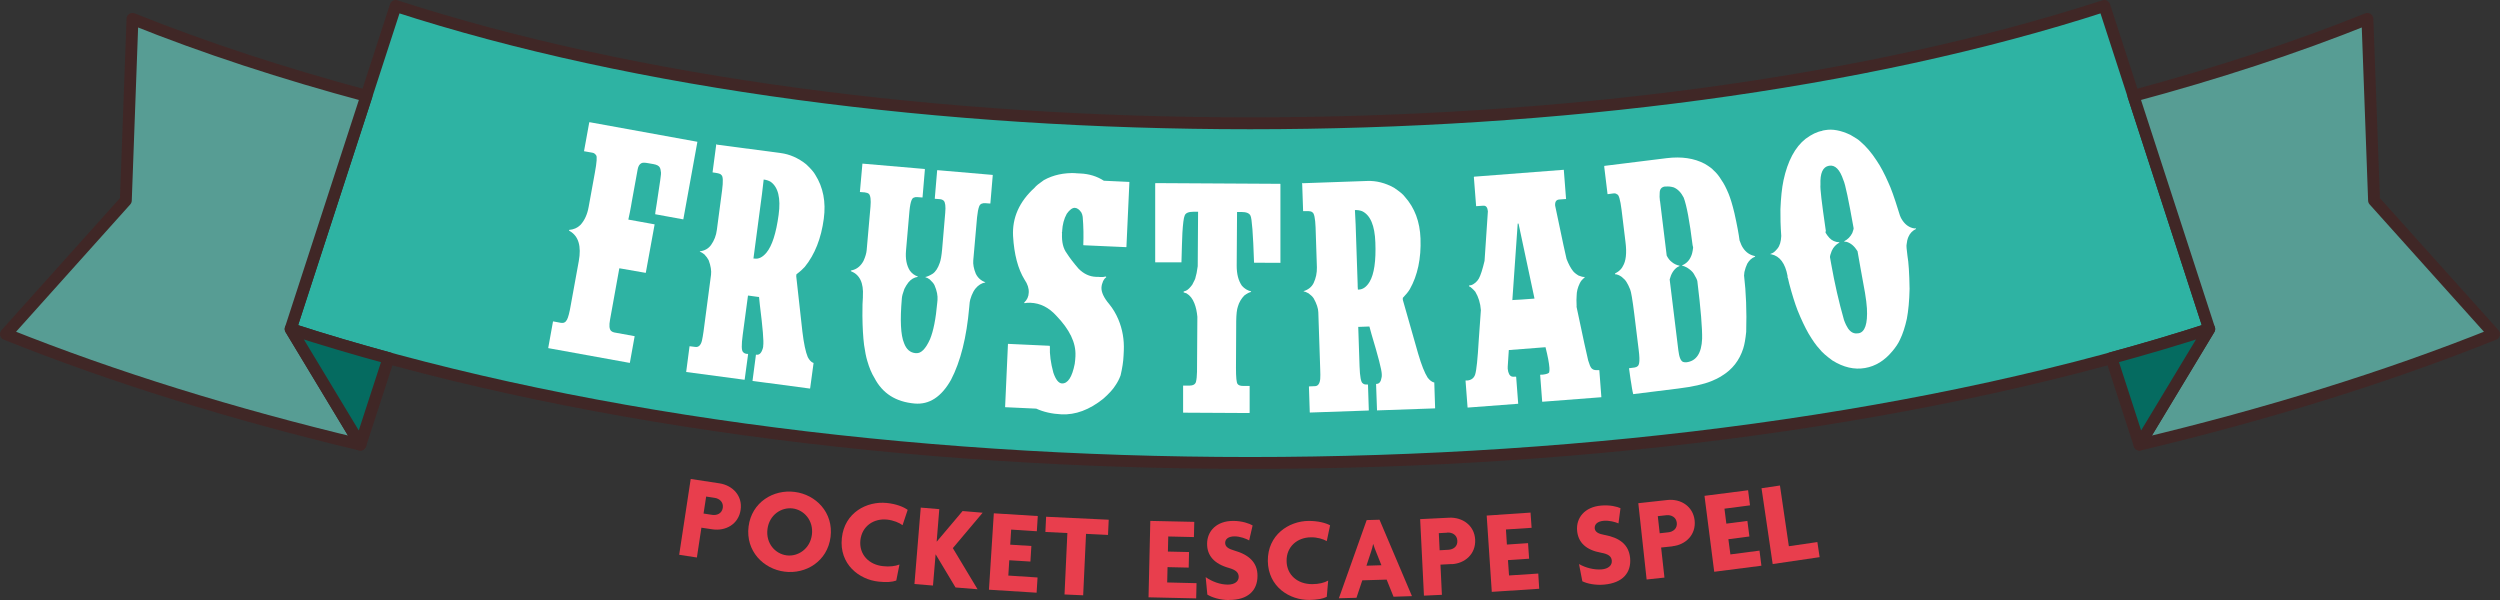 <?xml version="1.0" encoding="UTF-8"?><svg id="b" xmlns="http://www.w3.org/2000/svg" viewBox="0 0 210.4 50.5"><rect x="0" y="0" width="210.4" height="50.5" fill="#333333" stroke="none"/><defs><style>.d{fill:#fff;}.e{fill:#e83e4d;}.f{fill:#2eb3a3;}.f,.g,.h{stroke:#402726;stroke-linecap:round;stroke-linejoin:round;}.g{fill:#579d94;}.h{fill:#056b60;}</style></defs><g id="c"><path class="f" d="M33.3.5c40.52,13.17,103.28,13.17,143.8,0,2.94,9.06,5.89,18.12,8.83,27.19-46.27,15.03-115.2,15.03-161.47,0,2.95-9.06,5.89-18.12,8.84-27.19Z"/><path class="g" d="M199.8,16.87l10.1,11.25c-9.11,3.65-19.18,6.76-29.84,9.3l5.87-9.73c-2.12-6.54-4.25-13.08-6.38-19.62,7-1.88,13.62-4.04,19.69-6.48l.56,15.28Z"/><path class="h" d="M177.7,30.14c.79,2.43,1.57,4.85,2.36,7.28l5.87-9.73c-2.67.87-5.42,1.68-8.24,2.45Z"/><path class="g" d="M10.59,16.87L.5,28.12c9.11,3.65,19.18,6.76,29.83,9.3l-5.87-9.73c2.12-6.54,4.25-13.08,6.38-19.62-7-1.88-13.62-4.04-19.69-6.48l-.56,15.28Z"/><path class="h" d="M32.7,30.14c-.79,2.43-1.58,4.85-2.37,7.28l-5.87-9.73c2.67.87,5.42,1.68,8.24,2.45Z"/><path class="d" d="M49.6,10.28l9.08,1.65s.01,0,.01.02l-1.18,6.5s0,.01-.02.01l-2.35-.43s.02-.3.13-.89c.27-1.73.39-2.6.36-2.61-.02-.2-.05-.34-.1-.43-.07-.14-.25-.24-.54-.29l-.46-.08c-.26-.05-.45-.05-.54,0-.17.08-.27.25-.32.5-.21,1.15-.38,2.07-.5,2.75l-.07.41c-.05.28-.12.64-.22,1.09l2.21.4v.02c-.32,1.78-.57,3.13-.74,4.06h-.03s-2.18-.38-2.18-.38c-.01,0-.02,0-.02.01l-.78,4.32c-.09.48-.06.79.09.94.08.07.17.11.27.13l1.7.31s.01,0,.01.02l-.4,2.22s0,.01-.02.01l-6.84-1.24s-.01,0-.01-.02l.4-2.22s0-.01.02-.01l.65.12c.23.04.4-.05.51-.27.1-.18.21-.59.32-1.24l.67-3.68c.23-1.26-.02-2.1-.75-2.53-.03-.02-.05-.03-.07-.05v-.05c.39-.03.71-.17.97-.43.34-.38.57-.88.68-1.5l.52-2.86c.17-.91.2-1.41.11-1.49-.08-.12-.18-.2-.32-.22l-.68-.12h-.02s.44-2.42.44-2.42c0-.01,0-.01.02-.01Z"/><path class="d" d="M60.32,12.17l5.38.71c.76.1,1.47.41,2.14.94.41.38.66.68.78.9.66,1.05.9,2.28.71,3.69-.22,1.65-.75,3-1.6,4.05-.17.19-.4.4-.7.62l-.02.16s.17,1.58.52,4.68c.12.99.27,1.7.45,2.13.13.25.28.41.44.48.03,0,.05.01.05.02l-.29,2.14s-.01.01-.03.01l-4.82-.64.29-2.21h.03c.23.04.41-.11.52-.45.03-.07.05-.15.06-.24v-.05c.06-.37-.04-1.52-.28-3.44-.04-.37-.06-.6-.07-.68h-.02s-.02,0-.02,0h-.02s-.8-.11-.8-.11h-.02s-.03,0-.05,0l-.44,3.28c-.12.88-.11,1.36.03,1.47.06.08.16.13.29.15h.1s.03.02.03.03l-.29,2.14s-.01.01-.03.01l-4.88-.65s-.02,0-.01-.02l.28-2.14s0-.02.02-.01l.48.06c.26.03.44-.14.54-.51.05-.2.09-.47.14-.8l.63-4.77c.04-.33-.02-.74-.2-1.22-.08-.16-.2-.32-.36-.49-.15-.12-.27-.19-.38-.23v-.03c.41-.05.72-.23.94-.53.27-.38.43-.8.49-1.27l.44-3.33c.1-.77.08-1.2-.06-1.29-.04-.08-.2-.14-.46-.18l-.27-.04s-.02,0-.01-.02l.31-2.34s0-.03.02-.03ZM64.27,15.12c-.06.52-.11.93-.14,1.2l-.66,4.98c-.01.11-.03.26-.06.46h.08c.35.06.69-.11,1.01-.49.48-.58.82-1.64,1.03-3.19.19-1.41-.04-2.33-.67-2.78-.17-.1-.36-.16-.58-.19Z"/><path class="d" d="M72.58,13.77l5.23.45s.03.02.03.03l-.2,2.36s-.01.02-.03.01l-.4-.03c-.26-.02-.42.06-.49.25-.08.19-.14.49-.18.91l-.29,3.34c-.06.69.05,1.25.32,1.68.17.24.4.41.67.5v.03c-.31.05-.57.2-.79.47-.13.17-.25.36-.34.55-.13.35-.2.61-.21.79-.16,1.84-.1,3.1.19,3.78.19.51.51.79.96.83h.05c.41.04.8-.35,1.17-1.17.29-.7.49-1.73.61-3.09l.02-.21c.03-.36-.05-.78-.25-1.24-.06-.14-.2-.3-.4-.49-.13-.1-.26-.16-.37-.19v-.02c.14-.02.35-.11.61-.27.25-.17.45-.48.6-.92.08-.21.15-.59.2-1.15l.26-3.06c.05-.55,0-.88-.12-1.01-.08-.08-.19-.13-.34-.14l-.4-.03s-.02,0-.02-.02l.2-2.36s0-.03.02-.03l4.65.4s.01.02.01.03l-.2,2.36s0,.02-.02.02l-.39-.03c-.28-.02-.45.06-.53.26-.08.21-.14.52-.18.92l-.32,3.63c-.03.32.04.7.21,1.12.17.35.44.59.8.72v.02c-.32.06-.59.23-.82.51-.13.16-.24.36-.33.59-.1.26-.15.45-.16.57l-.04.42c-.22,2.53-.73,4.56-1.53,6.1-.81,1.44-1.83,2.11-3.07,2-1.58-.14-2.7-.85-3.38-2.16-.23-.37-.43-.84-.6-1.43-.1-.33-.19-.78-.27-1.34-.08-.64-.13-1.46-.14-2.46,0-.76.01-1.27.04-1.54v-.11c.07-1.12-.27-1.81-1.01-2.1v-.05s.22-.06.22-.06c.34-.11.63-.36.84-.75.16-.35.25-.66.27-.92l.32-3.65c.05-.58,0-.93-.13-1.07-.08-.07-.2-.11-.35-.13l-.4-.03s-.02,0-.01-.02l.21-2.36s0-.03.02-.03Z"/><path class="d" d="M90.52,14.58l.39.02c.75.03,1.42.24,1.99.61l2.13.1s.02,0,.02.02l-.25,5.45s0,.02-.02.02l-3.58-.16s-.03-.01-.03-.03c.03-.74.02-1.53-.05-2.36-.02-.13-.05-.25-.11-.36-.17-.26-.36-.39-.56-.4-.2,0-.43.16-.67.5-.24.43-.36.92-.39,1.45v.06s-.01.04-.02.06c0,.02.01.05.01.08v.03c-.03.7.1,1.24.39,1.63.27.42.61.86,1.01,1.32.43.43.92.66,1.47.68h.19s.1.01.1.01h.05s.12,0,.26,0l.21-.04.05.05-.15.14-.12.19c-.08.19-.13.37-.14.54-.02.4.2.87.65,1.4.32.39.57.82.77,1.29.35.83.5,1.71.46,2.64l-.02.4c-.02.52-.11,1.07-.25,1.67-.12.32-.26.59-.42.82-.19.32-.53.7-1.04,1.15-1.16.93-2.34,1.37-3.53,1.31-.8-.04-1.5-.2-2.11-.48l-2.6-.12h-.02s.24-5.31.24-5.31c0-.01,0-.02.02-.02l3.48.16s.03.03.03.07c-.03.64.07,1.38.29,2.19.2.59.44.89.72.91.5.02.86-.53,1.08-1.65.03-.21.05-.43.06-.64v-.05c.05-1.08-.49-2.2-1.62-3.37-.62-.68-1.34-1.05-2.18-1.08h-.03c-.16,0-.31,0-.44.04l-.05-.05c.25-.23.38-.51.39-.85.02-.35-.1-.72-.35-1.08-.56-.91-.88-2.13-.97-3.67-.08-1.54.52-2.9,1.82-4.08.11-.15.37-.35.77-.63.79-.44,1.69-.63,2.69-.59Z"/><path class="d" d="M97.23,15.41l10.51.06.02.02c0,2.61,0,4.83,0,6.63h-.02s-2.18-.01-2.18-.01c-.01,0-.02,0-.02-.02-.08-2.41-.18-3.72-.3-3.94-.1-.21-.35-.31-.77-.31h-.36s-.03,4.53-.03,4.53c0,.69.14,1.25.44,1.68.21.24.47.4.77.47v.05c-.15.03-.34.13-.57.3-.26.27-.44.58-.54.93-.09.26-.13.66-.14,1.21l-.02,3.95c0,.8.04,1.25.14,1.36.08.11.24.16.47.16h.52s.02,0,.02,0v2.26s-.02.02-.03.02l-5.55-.03s-.02,0-.02-.02v-2.26s.03,0,.03,0h.53c.28,0,.45-.1.52-.3.06-.23.08-.51.09-.86l.03-4.63c-.04-.43-.12-.81-.25-1.13-.15-.39-.37-.67-.66-.84l-.24-.08s-.02-.05,0-.08l.18-.06c.17-.07.35-.25.54-.51.18-.33.28-.55.28-.64.05-.14.12-.45.18-.92l.03-4.58h-.39c-.42,0-.67.11-.74.33-.08.17-.14.65-.19,1.44-.03.6-.05,1.43-.08,2.49h-2.18s-.03-.01-.03-.01v-6.63s.02-.02.02-.02Z"/><path class="d" d="M109.64,15.42l5.42-.19c.76-.03,1.52.16,2.26.57.46.31.77.56.91.76.83.93,1.27,2.1,1.32,3.52.06,1.67-.24,3.09-.9,4.26-.13.22-.33.46-.59.73v.16s.43,1.53,1.29,4.53c.28.96.55,1.63.8,2.02.17.22.34.35.51.4.03,0,.05,0,.05.01l.07,2.16s-.01.02-.03.02l-4.86.17-.08-2.23h.03c.24,0,.38-.19.43-.53.02-.08.03-.16.02-.24v-.05c-.01-.38-.3-1.49-.86-3.35-.1-.36-.16-.58-.18-.66h-.02s-.02,0-.02,0h-.02s-.81.03-.81.03h-.02s-.03,0-.05,0l.11,3.31c.03.88.12,1.36.27,1.44.08.07.18.11.31.1h.1s.03,0,.03.01l.07,2.16s-.01.02-.03.02l-4.92.17s-.02,0-.02-.02l-.07-2.16s0-.02.02-.02l.48-.02c.26,0,.41-.21.45-.6.01-.2.02-.47,0-.81l-.16-4.81c-.01-.33-.14-.72-.39-1.17-.1-.15-.25-.29-.43-.42-.16-.09-.3-.15-.41-.16v-.03c.39-.12.67-.35.83-.67.2-.42.29-.86.28-1.33l-.11-3.36c-.03-.77-.12-1.2-.27-1.27-.06-.07-.22-.11-.49-.1h-.27s-.02,0-.02,0l-.08-2.35s0-.03.01-.03ZM114.03,17.67c.03.53.05.93.06,1.21l.17,5.02c0,.11,0,.26.02.47h.08c.35-.01.66-.24.91-.66.38-.65.54-1.75.48-3.31-.05-1.42-.42-2.3-1.12-2.63-.19-.07-.39-.1-.6-.09Z"/><path class="d" d="M124.06,14.87l7.53-.58s.02,0,.02.01l.19,2.45h-.02s-.55.04-.55.04c-.26.02-.37.19-.35.51.61,2.92.93,4.42.96,4.49.17.44.35.77.53,1,.08.12.25.26.48.4.22.09.39.13.51.12v.05c-.19.14-.32.3-.4.47-.18.36-.27.72-.27,1.07-.02.17-.02.47,0,.89-.01,0-.02,0-.01.02.54,2.57.87,4.08.98,4.52.1.34.19.56.28.66.11.12.26.17.45.16h.19s.02,0,.02.02l.17,2.24s0,.02-.01.02l-4.94.38s-.03,0-.03-.01l-.17-2.24s.02-.03.03-.03h.18c.32-.04.51-.1.55-.2.02-.1.03-.22.02-.37-.03-.41-.14-.99-.33-1.74l-3.09.24v.02c-.06.9-.09,1.36-.09,1.38v.18c.04.38.16.59.35.65.07.02.15.02.24.01h.1s.02.01.02.02l.17,2.24s0,.02-.01.02l-4.23.32s-.02,0-.02-.01l-.17-2.24s0-.03.01-.03h.16c.32-.04.54-.2.64-.51.11-.35.21-1.31.3-2.87l.18-2.54c-.04-.58-.2-1.1-.47-1.55-.1-.12-.23-.25-.4-.39l-.12-.06v-.08c.06,0,.13-.02.2-.03.26-.11.47-.29.62-.55.15-.27.31-.77.48-1.49.19-2.72.28-4.11.28-4.17-.03-.33-.16-.49-.39-.47l-.58.04h-.02s-.19-2.44-.19-2.44c0-.01,0-.02.01-.02ZM127.73,18.82c-.26,3.68-.41,5.82-.45,6.43.01,0,.02,0,.02.02.01,0,.02,0,.01-.02.34-.02.59-.03.74-.04l1.09-.08v-.02s-1.34-6.29-1.34-6.29h-.08Z"/><path class="d" d="M135.03,13.96l5.24-.65c1.24-.15,2.31,0,3.21.48.39.23.63.42.73.54.24.21.47.49.69.86.18.25.37.62.58,1.12.15.37.32.91.49,1.63.23,1.03.37,1.8.43,2.29.1.29.2.51.31.66.23.34.54.56.94.65.03,0,.06.01.07.02l-.03.05c-.26.1-.47.29-.64.58-.1.21-.18.44-.24.7-.01.09-.02.19-.03.3.17,1.42.23,3,.18,4.74-.06.59-.14,1.06-.25,1.4-.32,1-.92,1.77-1.8,2.3-.28.18-.58.33-.89.45-.64.26-1.57.47-2.79.62l-3.78.47s-.08-.29-.16-.87c-.02-.1-.09-.53-.19-1.29v-.02s.46-.06.46-.06c.22-.03.36-.15.39-.37.04-.21.03-.59-.04-1.13l-.37-3.01c-.15-1.21-.27-1.9-.35-2.07-.1-.25-.2-.45-.3-.61-.08-.14-.22-.29-.41-.44-.21-.15-.4-.22-.56-.22v-.06s.26-.16.26-.16c.19-.14.32-.29.4-.46.26-.42.34-1.1.22-2.04l-.33-2.71c-.11-.85-.23-1.29-.39-1.3-.07-.07-.18-.09-.32-.07l-.45.06s-.02,0-.02-.01l-.28-2.31s0-.03.01-.03ZM139.71,16.93l.56,4.58c.12.24.26.42.44.55.18.15.39.25.64.3v.03s-.11.06-.18.09c-.31.21-.53.56-.65,1.04l.73,5.96c.07.58.2.9.4.98.1.03.19.04.28.03.83-.1,1.27-.76,1.32-1.97.02-.87-.11-2.49-.4-4.85-.01-.1-.11-.31-.3-.63-.11-.18-.3-.35-.57-.52-.19-.1-.32-.15-.41-.16v-.03c.35-.15.6-.4.75-.76.07-.14.13-.37.17-.7,0-.04,0-.06,0-.07-.02-.06-.03-.12-.04-.16-.25-2.02-.5-3.35-.75-4.01-.22-.43-.49-.71-.84-.86-.24-.07-.46-.09-.66-.07h-.1c-.28.05-.42.23-.42.55-.02.2-.01.42.02.66Z"/><path class="d" d="M153.37,10.99l.24-.04c.61-.11,1.32.02,2.12.4.41.23.7.42.85.57.46.39.92.92,1.36,1.6.34.5.66,1.11.98,1.84.22.46.5,1.24.84,2.34.09.33.18.57.27.72.24.41.54.66.92.77.09.03.19.04.3.03v.05c-.29.14-.51.36-.64.67-.08.19-.13.4-.15.63-.03.09,0,.41.07.95.1.56.16,1.49.18,2.79-.02.99-.1,1.83-.23,2.52-.15.68-.34,1.27-.58,1.76-.14.31-.36.64-.65.98-.65.78-1.41,1.25-2.28,1.4-.9.16-1.82-.05-2.75-.63-.51-.37-.88-.69-1.09-.97-.27-.28-.58-.72-.93-1.31-.3-.53-.61-1.18-.92-1.95-.22-.57-.46-1.33-.71-2.28-.07-.33-.11-.49-.13-.48v-.05s0-.08,0-.08c-.2-1.06-.65-1.67-1.37-1.82-.02,0-.04,0-.07,0v-.03s.11-.04.21-.09c.14-.09.26-.21.38-.36.19-.23.3-.58.32-1.06-.06-.84-.08-1.59-.07-2.25.04-.97.12-1.78.26-2.44.35-1.62.97-2.79,1.86-3.49.5-.37.97-.6,1.41-.67ZM153.64,19.46v.13c.11.18.22.32.33.44.21.22.49.35.83.36v.03c-.28.15-.5.38-.64.69-.1.25-.15.43-.15.53l.1.56c.29,1.64.65,3.22,1.08,4.73.12.33.24.56.34.71.23.33.51.47.84.41h.05c.54-.1.77-.8.7-2.1-.02-.37-.08-.8-.16-1.3-.3-1.67-.52-2.84-.63-3.51-.26-.42-.57-.69-.94-.79-.08,0-.14-.01-.18-.02v-.03c.3-.15.52-.38.68-.69.08-.22.12-.36.11-.41-.42-2.36-.7-3.71-.86-4.04-.3-.9-.7-1.3-1.21-1.21-.52.09-.76.62-.72,1.59-.04.29.11,1.54.43,3.74l.03.19Z"/><path class="e" d="M59.97,44.55l-.94-.14-.38,2.51-1.49-.23.97-6.38,2.43.37c1.09.17,1.95,1.04,1.77,2.24-.18,1.2-1.26,1.79-2.36,1.63ZM60.15,41.9l-.72-.11-.22,1.43.72.11c.4.06.82-.1.9-.59.07-.48-.28-.78-.68-.84Z"/><path class="e" d="M66.03,48.11c-1.77-.22-3.29-1.73-3.03-3.8.26-2.05,2.1-3.14,3.88-2.91,1.77.22,3.28,1.73,3.02,3.79-.26,2.06-2.09,3.15-3.87,2.92ZM66.71,42.79c-.96-.12-1.97.55-2.12,1.74-.15,1.19.65,2.09,1.62,2.21.95.12,1.97-.55,2.12-1.74.15-1.19-.66-2.09-1.62-2.21Z"/><path class="e" d="M75.96,44.2c-.28-.21-.76-.41-1.29-.47-1.14-.12-2.13.55-2.26,1.74-.12,1.18.7,2.06,1.92,2.18.53.06,1.02,0,1.37-.14l-.27,1.35c-.36.13-.83.16-1.48.09-1.66-.17-3.33-1.48-3.1-3.66.22-2.17,2.13-3.13,3.78-2.96.79.08,1.4.32,1.76.58l-.43,1.29Z"/><path class="e" d="M80.41,49.43l-1.66-2.77h-.01s-.22,2.62-.22,2.62l-1.56-.13.53-6.43,1.56.13-.22,2.73h.01s2.17-2.57,2.17-2.57l1.69.14-2.51,2.98,2.08,3.46-1.86-.15Z"/><path class="e" d="M83.23,49.64l.41-6.44,3.7.23-.08,1.28-2.16-.14-.08,1.27,1.78.11-.08,1.31-1.78-.11-.08,1.29,2.46.16-.08,1.28-4-.25Z"/><path class="e" d="M91.4,44.93l-.24,5.17-1.57-.07.24-5.17-1.85-.09.06-1.28,5.27.25-.06,1.28-1.85-.09Z"/><path class="e" d="M96.66,50.29l.15-6.45,3.7.08-.03,1.28-2.16-.05-.03,1.27,1.78.04-.03,1.31-1.78-.04-.03,1.29,2.47.06-.03,1.28-4-.09Z"/><path class="e" d="M103.42,50.5c-.73,0-1.43-.22-1.81-.46l-.14-1.47c.52.37,1.21.63,1.86.63.56,0,.91-.25.92-.64,0-.37-.23-.59-.82-.76-1.26-.35-1.85-1.06-1.84-2.04,0-1.07.81-1.93,2.21-1.92.74,0,1.35.22,1.62.38l-.29,1.26c-.26-.15-.78-.34-1.22-.34-.55,0-.8.24-.8.55,0,.32.27.5.76.64,1.23.35,1.97,1,1.96,2.14,0,1.24-.82,2.03-2.39,2.02Z"/><path class="e" d="M111.66,45.54c-.31-.18-.8-.33-1.34-.32-1.14.01-2.06.79-2.04,1.99.01,1.18.93,1.96,2.16,1.95.54,0,1.01-.11,1.34-.3l-.12,1.37c-.34.17-.81.25-1.46.26-1.67.02-3.47-1.1-3.5-3.28-.02-2.19,1.76-3.35,3.42-3.37.8,0,1.43.16,1.82.37l-.28,1.33Z"/><path class="e" d="M117.28,50.22l-.58-1.44-2.05.06-.49,1.47-1.48.04,2.34-6.58,1.08-.03,2.73,6.43-1.56.05ZM115.79,46.39c-.07-.17-.15-.38-.21-.59h-.02c-.04.21-.11.44-.16.6l-.4,1.21,1.26-.04-.47-1.18Z"/><path class="e" d="M122.18,47.47l-.95.05.12,2.54-1.51.07-.32-6.44,2.45-.12c1.1-.05,2.12.64,2.18,1.85.06,1.21-.87,2.01-1.98,2.06ZM121.82,44.83l-.73.04.07,1.44.73-.04c.4-.02.79-.26.76-.76-.02-.49-.43-.71-.83-.69Z"/><path class="e" d="M125.55,49.83l-.43-6.44,3.69-.25.09,1.28-2.16.14.08,1.27,1.78-.12.09,1.31-1.78.12.09,1.29,2.46-.16.08,1.28-4,.26Z"/><path class="e" d="M135.01,49.2c-.73.07-1.44-.08-1.84-.28l-.28-1.45c.56.32,1.27.5,1.91.45.55-.05.88-.33.85-.73-.03-.37-.29-.56-.89-.67-1.29-.23-1.94-.87-2.03-1.85-.1-1.07.62-2,2.01-2.12.73-.07,1.37.09,1.64.22l-.17,1.28c-.28-.13-.81-.26-1.25-.22-.54.05-.77.31-.75.63.03.32.32.47.82.56,1.26.23,2.05.8,2.16,1.94.11,1.24-.62,2.1-2.18,2.24Z"/><path class="e" d="M140.75,45.98l-.95.1.28,2.53-1.5.16-.7-6.42,2.45-.27c1.1-.12,2.15.51,2.29,1.71.13,1.21-.75,2.06-1.86,2.18ZM140.24,43.36l-.72.08.16,1.44.72-.08c.4-.04.77-.31.72-.8-.05-.48-.47-.68-.87-.64Z"/><path class="e" d="M144.27,48.13l-.82-6.4,3.67-.47.16,1.27-2.15.28.16,1.26,1.77-.23.17,1.31-1.77.23.17,1.28,2.45-.32.16,1.27-3.97.51Z"/><path class="e" d="M149.19,47.48l-.94-6.39,1.55-.23.75,5.11,2.4-.35.19,1.27-3.95.58Z"/></g></svg>